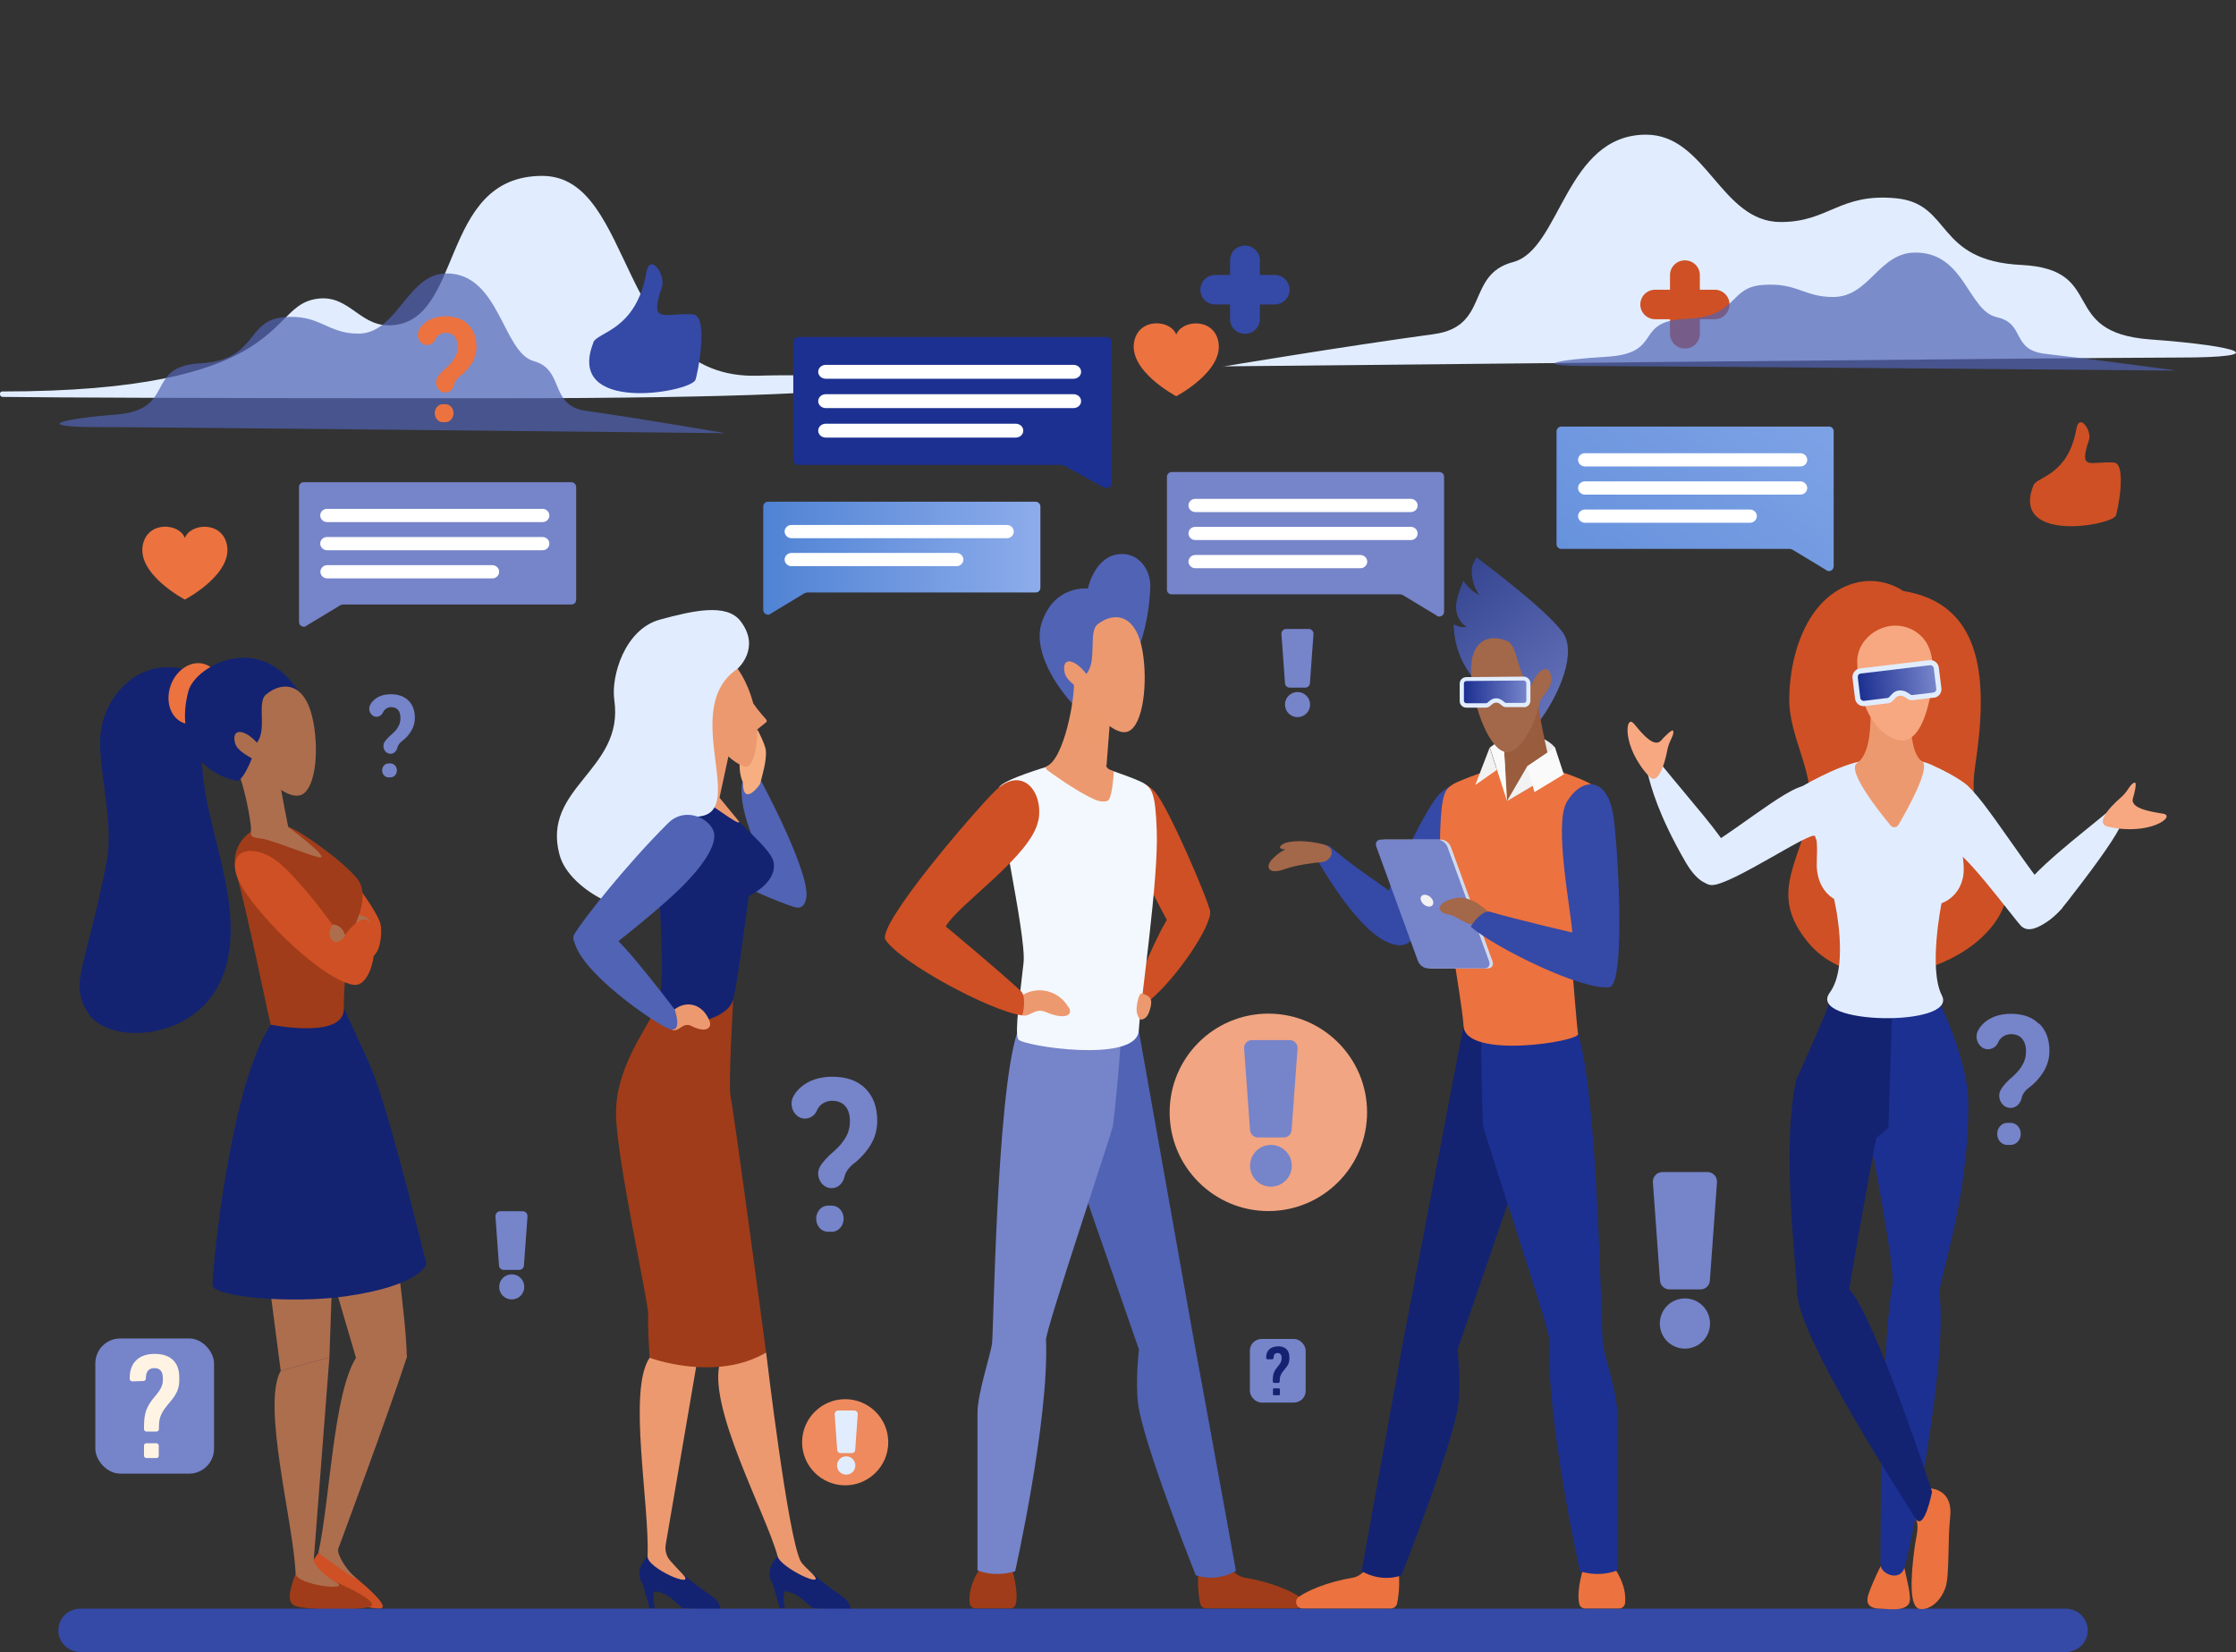 <?xml version="1.0" encoding="UTF-8"?>
<svg xmlns="http://www.w3.org/2000/svg" xmlns:xlink="http://www.w3.org/1999/xlink" viewBox="0 0 131.83 97.4">
  <rect x="0" y="0" width="131.83" height="97.4" fill="#333333" stroke="none"/>
  <defs>
    <filter id="d" data-name="c" x="4.32" width="118.31" height="94.92" color-interpolation-filters="sRGB" filterUnits="userSpaceOnUse">
      <feFlood flood-color="#fff" result="bg"/>
      <feBlend in="SourceGraphic" in2="bg"/>
    </filter>
    <filter id="g" data-name="f" x="8256.05" y="-8240.45" width="-32766" height="32766" color-interpolation-filters="sRGB" filterUnits="userSpaceOnUse">
      <feFlood flood-color="#fff" result="bg"/>
      <feBlend in="SourceGraphic" in2="bg"/>
    </filter>
    <mask id="e" data-name="mask-1" x="8256.05" y="-8240.45" width="-32766" height="32766" maskUnits="userSpaceOnUse"/>
    <linearGradient id="h" x1="63.47" y1="94.92" x2="63.47" y2="0" gradientUnits="userSpaceOnUse">
      <stop offset="0" stop-color="#000"/>
      <stop offset=".05" stop-color="#2e2e2e"/>
      <stop offset=".1" stop-color="#595959"/>
      <stop offset=".15" stop-color="#818181"/>
      <stop offset=".22" stop-color="#a3a3a3"/>
      <stop offset=".28" stop-color="silver"/>
      <stop offset=".36" stop-color="#d7d7d7"/>
      <stop offset=".44" stop-color="#e9e9e9"/>
      <stop offset=".54" stop-color="#f5f5f5"/>
      <stop offset=".68" stop-color="#fcfcfc"/>
      <stop offset=".99" stop-color="#fff"/>
    </linearGradient>
    <mask id="b" data-name="mask" x="4.32" width="118.31" height="94.92" maskUnits="userSpaceOnUse">
      <g style="filter: url(#d);">
        <g style="mask: url(#e);">
          <polygon points="115.06 22.63 115.06 37.21 106.56 37.21 106.56 52.95 105.57 52.95 105.57 29.61 98.86 29.61 98.86 62.76 95.09 62.76 95.09 26.38 86.74 26.38 86.74 21.51 84.41 21.51 84.41 18.18 82.24 18.18 82.24 14.22 81.32 14.22 78.85 0 76.37 14.22 75.45 14.22 75.45 18.18 73.28 18.18 73.28 21.51 70.95 21.51 70.95 45.22 60.38 45.22 60.38 28.92 56.51 25.33 56.51 19.02 46.83 11.59 46.83 55.99 40.54 55.99 40.54 41.74 31.51 37.22 31.51 59.65 29.04 59.65 29.04 33.98 22.02 25.61 15.38 33.98 15.38 55.07 10.42 55.07 10.42 62.07 9 62.07 9 48.01 4.32 48.01 4.32 94.92 122.63 94.92 122.63 28.79 115.06 22.63" style="fill: url(#h); mix-blend-mode: multiply;"/>
        </g>
      </g>
    </mask>
    <linearGradient id="i" x1="86.21" y1="47.21" x2="111.27" y2="14.73" gradientUnits="userSpaceOnUse">
      <stop offset="0" stop-color="#5083d4"/>
      <stop offset="1" stop-color="#8daceb"/>
    </linearGradient>
    <linearGradient id="j" x1="45" y1="32.9" x2="61.34" y2="32.9" xlink:href="#i"/>
    <linearGradient id="k" data-name="Dégradé sans nom 60" x1="94.59" y1="45.08" x2="80.93" y2="27.73" gradientUnits="userSpaceOnUse">
      <stop offset="0" stop-color="#7684ca"/>
      <stop offset="1" stop-color="#132372"/>
    </linearGradient>
    <linearGradient id="l" data-name="Dégradé sans nom 70" x1="72.95" y1="-10.93" x2="76.64" y2="-10.93" gradientTransform="translate(13.46 52.44) rotate(-.55)" gradientUnits="userSpaceOnUse">
      <stop offset="0" stop-color="#1c3091"/>
      <stop offset="1" stop-color="#7684ca"/>
    </linearGradient>
    <linearGradient id="m" data-name="Dégradé sans nom 70" x1="406.82" y1="54.74" x2="411.33" y2="54.74" gradientTransform="translate(-300.84 34.95) rotate(-6.88)" xlink:href="#l"/>
  </defs>
  <g style="isolation: isolate;">
    <g id="a">
      <path d="M72.1,21.61s7.14-1.19,12.43-1.91c3.33-.45,1.87-3.51,4.68-4.25s3.07-7.51,7.84-7.51c3.56,0,4.4,5.15,7.94,5.15,2.84,0,3.47-1.72,6.8-1.4,3.32,.32,2.26,3.68,7.38,3.93,5.11,.25,2.11,3.98,7.58,4.39,5.47,.4,7.24,1.07,1.69,1.07s-56.34,.52-56.34,.52Z" style="fill: #e1edff;"/>
      <path d="M101.09,17.08h-.87v-.86c0-.48-.39-.87-.88-.87s-.88,.39-.88,.87v.86h-.87c-.49,0-.88,.39-.88,.87s.39,.87,.88,.87h.87v.86c0,.48,.39,.87,.88,.87s.88-.39,.88-.87v-.86h.87c.49,0,.88-.39,.88-.87s-.39-.87-.88-.87Z" style="fill: #cf5024;"/>
      <path d="M128.2,21.83s-4.37-.6-7.61-.97c-2.04-.23-1.15-1.78-2.86-2.16s-1.88-3.81-4.8-3.81c-2.18,0-2.69,2.62-4.86,2.62-1.74,0-2.12-.87-4.16-.71-2.03,.16-1.39,1.87-4.51,2-3.13,.13-1.29,2.02-4.64,2.23-3.34,.2-4.43,.55-1.04,.55s34.47,.27,34.47,.27Z" style="fill: #5163b4; opacity: .7;"/>
      <path d="M.15,23.4c-.19,0-.21-.32-.02-.32,16.54,0,15.64-4.72,18.24-5.4,2.11-.54,2.7,1.5,4.54,1.5,4.48,0,2.89-8.81,9.06-8.81,5.53,0,4.38,12.02,12.7,11.78s14.83,1.33-15.43,1.33c-17.8,0-25.65-.04-29.1-.08Z" style="fill: #e1edff;"/>
      <path d="M42.7,25.53s-4.68-.82-8.16-1.31c-2.18-.31-1.23-2.42-3.07-2.93s-2.01-5.17-5.14-5.17c-2.33,0-2.88,3.55-5.21,3.55-1.86,0-2.28-1.19-4.46-.96-2.18,.22-1.48,2.53-4.84,2.71-3.35,.17-1.38,2.74-4.97,3.02-3.59,.28-4.75,.74-1.11,.74s36.95,.36,36.95,.36Z" style="fill: #5163b4; opacity: .7;"/>
      <g style="mask: url(#b);">
        <polygon points="115.06 22.63 115.06 37.21 106.56 37.21 106.56 52.95 105.57 52.95 105.57 29.61 98.86 29.61 98.86 62.76 95.09 62.76 95.09 26.38 86.74 26.38 86.74 21.51 84.41 21.51 84.41 18.18 82.24 18.18 82.24 14.22 81.32 14.22 78.85 0 76.37 14.22 75.45 14.22 75.45 18.18 73.28 18.18 73.28 21.51 70.95 21.51 70.95 45.22 60.38 45.22 60.38 28.92 56.51 25.33 56.51 19.02 46.83 11.59 46.83 55.99 40.54 55.99 40.54 41.74 31.51 37.22 31.51 59.65 29.04 59.65 29.04 33.98 22.02 25.61 15.38 33.98 15.38 55.07 10.42 55.07 10.42 62.07 9 62.07 9 48.01 4.32 48.01 4.32 94.92 122.63 94.92 122.63 28.79 115.06 22.63" style="fill: #f1a583; opacity: .75;"/>
      </g>
      <path d="M34.97,20.2c.26-.65,2.53-.7,3.14-4.14,.21-1.19,1.15,.14,.92,.84-.77,2.29,.09,1.53,1.82,1.63,.98,.06,.26,3.68,.14,3.89-.44,.74-7.65,1.97-6.01-2.21Z" style="fill: #3549a6;"/>
      <path d="M119.88,28.62c.21-.53,2.05-.56,2.54-3.34,.17-.96,.93,.11,.74,.67-.62,1.85,.07,1.23,1.47,1.32,.79,.05,.21,2.97,.11,3.14-.35,.6-6.18,1.59-4.86-1.78Z" style="fill: #cf5024;"/>
      <g>
        <path d="M26.1,24.89h.17c.26,0,.47-.24,.47-.53h0c0-.29-.21-.53-.47-.53h-.17c-.26,0-.47,.24-.47,.53h0c0,.29,.21,.53,.47,.53Z" style="fill: #ec723f;"/>
        <path d="M27.61,19.13c-.32-.32-.77-.48-1.33-.48-.53,0-.95,.14-1.28,.43-.12,.1-.21,.22-.29,.36-.21,.39,.05,.89,.46,.9h0c.21,0,.41-.12,.49-.33,.03-.08,.08-.14,.14-.2,.13-.12,.29-.19,.48-.19,.23,0,.4,.07,.52,.22,.12,.15,.18,.35,.18,.61,0,.23-.05,.44-.16,.63-.11,.19-.25,.36-.43,.53-.31,.26-.51,.48-.61,.67,0,0,0,0,0,0-.21,.38,.07,.86,.46,.86h.02c.25,0,.45-.19,.51-.46,0-.03,.02-.06,.03-.09,.05-.13,.15-.27,.3-.4,.28-.21,.52-.46,.71-.76,.19-.3,.28-.63,.28-.99,0-.55-.16-.98-.48-1.3Z" style="fill: #ec723f;"/>
      </g>
      <g>
        <path d="M48.81,72.62h.24c.38,0,.69-.35,.69-.77h0c0-.43-.31-.77-.69-.77h-.24c-.38,0-.69,.35-.69,.77h0c0,.43,.31,.77,.69,.77Z" style="fill: #7684ca;"/>
        <path d="M51.03,64.18c-.47-.47-1.12-.7-1.95-.7-.77,0-1.4,.21-1.88,.63-.17,.15-.31,.32-.42,.52-.31,.57,.07,1.31,.67,1.32h0c.31,0,.59-.18,.72-.49,.05-.11,.11-.21,.2-.29,.19-.18,.42-.27,.7-.27,.33,0,.59,.11,.77,.32,.18,.21,.27,.51,.27,.89,0,.34-.08,.65-.24,.93-.16,.28-.37,.53-.63,.77-.45,.38-.75,.71-.9,.98,0,0,0,0,0,0-.3,.55,.1,1.26,.68,1.26h.02c.36,0,.66-.28,.75-.67,.01-.05,.03-.1,.04-.14,.07-.2,.22-.39,.44-.59,.41-.3,.76-.68,1.04-1.12,.28-.45,.41-.93,.41-1.46,0-.81-.24-1.44-.71-1.91Z" style="fill: #7684ca;"/>
      </g>
      <g>
        <path d="M22.9,45.83h.13c.21,0,.37-.19,.37-.41h0c0-.23-.17-.41-.37-.41h-.13c-.21,0-.37,.19-.37,.41h0c0,.23,.17,.41,.37,.41Z" style="fill: #7684ca;"/>
        <path d="M24.09,41.31c-.25-.25-.6-.38-1.04-.38-.41,0-.75,.11-1,.34-.09,.08-.17,.17-.22,.28-.17,.31,.04,.7,.36,.71h0c.16,0,.32-.1,.39-.26,.03-.06,.06-.11,.11-.16,.1-.1,.23-.15,.37-.15,.18,0,.32,.06,.41,.17,.1,.11,.14,.27,.14,.48,0,.18-.04,.35-.13,.5-.08,.15-.2,.29-.34,.41-.24,.21-.4,.38-.48,.52,0,0,0,0,0,0-.16,.3,.05,.67,.36,.67h.01c.19,0,.35-.15,.4-.36,0-.03,.01-.05,.02-.07,.04-.1,.12-.21,.24-.31,.22-.16,.41-.36,.55-.6,.15-.24,.22-.5,.22-.78,0-.43-.13-.77-.38-1.02Z" style="fill: #7684ca;"/>
      </g>
      <g>
        <path d="M118.34,67.5h.21c.32,0,.59-.29,.59-.65h0c0-.36-.26-.65-.59-.65h-.21c-.32,0-.59,.29-.59,.65h0c0,.36,.26,.65,.59,.65Z" style="fill: #7684ca;"/>
        <path d="M120.21,60.36c-.4-.4-.95-.59-1.65-.59-.65,0-1.18,.18-1.58,.53-.14,.13-.26,.27-.35,.44-.27,.48,.06,1.11,.57,1.12h0c.26,0,.5-.15,.61-.41,.04-.1,.1-.18,.17-.25,.16-.15,.36-.23,.59-.23,.28,0,.5,.09,.65,.27,.15,.18,.23,.43,.23,.75,0,.29-.07,.55-.2,.78-.13,.23-.31,.45-.53,.65-.38,.32-.63,.6-.76,.83,0,0,0,0,0,0-.26,.47,.08,1.07,.57,1.07h.02c.3,0,.56-.24,.64-.57,.01-.04,.02-.08,.03-.12,.06-.17,.18-.33,.38-.49,.35-.25,.64-.57,.88-.95,.23-.38,.35-.79,.35-1.23,0-.68-.2-1.22-.6-1.61Z" style="fill: #7684ca;"/>
      </g>
      <g>
        <path d="M65.06,28.73l-2.32-1.28c-.05-.03-.11-.04-.17-.04h-15.48c-.18,0-.32-.13-.32-.29v-6.96c0-.16,.14-.29,.32-.29h18.14c.18,0,.32,.13,.32,.29v8.32c0,.23-.28,.37-.49,.25Z" style="fill: #1c3091;"/>
        <path d="M63.29,24.06h-14.6c-.25,0-.45-.18-.45-.41h0c0-.23,.2-.41,.45-.41h14.6c.25,0,.45,.18,.45,.41h0c0,.23-.2,.41-.45,.41Z" style="fill: #fff;"/>
        <path d="M59.88,24.98h-11.19c-.25,0-.45,.18-.45,.41s.2,.41,.45,.41h11.19c.25,0,.45-.18,.45-.41s-.2-.41-.45-.41Z" style="fill: #fff;"/>
        <path d="M63.29,22.33h-14.6c-.25,0-.45-.18-.45-.41h0c0-.23,.2-.41,.45-.41h14.6c.25,0,.45,.18,.45,.41h0c0,.23-.2,.41-.45,.41Z" style="fill: #fff;"/>
      </g>
      <g>
        <path d="M84.72,36.3l-2.02-1.22s-.1-.04-.15-.04h-13.47c-.16,0-.28-.12-.28-.28v-6.65c0-.15,.13-.28,.28-.28h15.78c.16,0,.28,.12,.28,.28v7.96c0,.22-.24,.35-.43,.24Z" style="fill: #7684ca;"/>
        <path d="M83.18,31.84h-12.71c-.22,0-.4-.18-.4-.39h0c0-.22,.18-.39,.4-.39h12.71c.22,0,.4,.18,.4,.39h0c0,.22-.18,.39-.4,.39Z" style="fill: #fff;"/>
        <path d="M80.21,32.72h-9.74c-.22,0-.4,.18-.4,.39s.18,.39,.4,.39h9.74c.22,0,.4-.18,.4-.39s-.18-.39-.4-.39Z" style="fill: #fff;"/>
        <path d="M83.18,30.19h-12.71c-.22,0-.4-.18-.4-.39h0c0-.22,.18-.39,.4-.39h12.71c.22,0,.4,.18,.4,.39h0c0,.22-.18,.39-.4,.39Z" style="fill: #fff;"/>
      </g>
      <g>
        <path d="M107.69,33.62l-2.02-1.22s-.1-.04-.15-.04h-13.47c-.16,0-.28-.12-.28-.28v-6.65c0-.15,.13-.28,.28-.28h15.78c.16,0,.28,.12,.28,.28v7.96c0,.22-.24,.35-.43,.24Z" style="fill: url(#i);"/>
        <path d="M106.15,29.16h-12.71c-.22,0-.4-.18-.4-.39h0c0-.22,.18-.39,.4-.39h12.71c.22,0,.4,.18,.4,.39h0c0,.22-.18,.39-.4,.39Z" style="fill: #fff;"/>
        <path d="M103.18,30.04h-9.74c-.22,0-.4,.18-.4,.39s.18,.39,.4,.39h9.74c.22,0,.4-.18,.4-.39s-.18-.39-.4-.39Z" style="fill: #fff;"/>
        <path d="M106.15,27.5h-12.71c-.22,0-.4-.18-.4-.39h0c0-.22,.18-.39,.4-.39h12.71c.22,0,.4,.18,.4,.39h0c0,.22-.18,.39-.4,.39Z" style="fill: #fff;"/>
      </g>
      <g>
        <path d="M18.05,36.9l2.02-1.22s.1-.04,.15-.04h13.47c.16,0,.28-.12,.28-.28v-6.65c0-.15-.13-.28-.28-.28h-15.78c-.16,0-.28,.12-.28,.28v7.96c0,.22,.24,.35,.43,.24Z" style="fill: #7684ca;"/>
        <path d="M31.99,32.44h-12.71c-.22,0-.4-.18-.4-.39h0c0-.22,.18-.39,.4-.39h12.71c.22,0,.4,.18,.4,.39h0c0,.22-.18,.39-.4,.39Z" style="fill: #fff;"/>
        <path d="M29.03,33.32h-9.74c-.22,0-.4,.18-.4,.39s.18,.39,.4,.39h9.74c.22,0,.4-.18,.4-.39s-.18-.39-.4-.39Z" style="fill: #fff;"/>
        <path d="M31.99,30.78h-12.71c-.22,0-.4-.18-.4-.39h0c0-.22,.18-.39,.4-.39h12.71c.22,0,.4,.18,.4,.39h0c0,.22-.18,.39-.4,.39Z" style="fill: #fff;"/>
      </g>
      <g>
        <path d="M45.42,36.19l2.02-1.22s.1-.04,.15-.04h13.47c.16,0,.28-.12,.28-.28v-4.79c0-.15-.13-.28-.28-.28h-15.78c-.16,0-.28,.12-.28,.28v6.1c0,.22,.24,.35,.43,.24Z" style="fill: url(#j);"/>
        <path d="M59.37,31.73h-12.71c-.22,0-.4-.18-.4-.39h0c0-.22,.18-.39,.4-.39h12.71c.22,0,.4,.18,.4,.39h0c0,.22-.18,.39-.4,.39Z" style="fill: #fff;"/>
        <path d="M56.4,32.6h-9.74c-.22,0-.4,.18-.4,.39s.18,.39,.4,.39h9.74c.22,0,.4-.18,.4-.39s-.18-.39-.4-.39Z" style="fill: #fff;"/>
      </g>
      <g>
        <path d="M72.12,92.19c.14-.01,.27,.05,.34,.16,.22,.32,.59,.61,.91,.66,1.63,.27,2.76,.8,3.24,1.13,.31,.21,.16,.69-.21,.69h-5.27c-.18,0-.34-.12-.37-.29-.16-.79-.14-1.51-.1-1.91,.02-.18,.16-.32,.34-.34l1.11-.1Z" style="fill: #a03c19;"/>
        <path d="M66.8,58.56c.22-.5,1.51-3.78,2.24-4.67,0,0,2.18-1.14,2.3-.15,.11,.82-1.94,3.92-3.63,5.3,0,0-1.19,.14-.92-.47Z" style="fill: #cf5024;"/>
        <path d="M59.64,92.43c.16,.5,.41,1.57,.24,2.16-.04,.14-.18,.24-.33,.24h-2.03c-.18,0-.33-.14-.35-.31-.1-.92,.41-1.75,.63-2.06,.06-.08,.15-.14,.25-.15l1.23-.11c.16-.01,.31,.08,.36,.23Z" style="fill: #a03c19;"/>
        <path d="M68.11,46.71c.74,.8,3.19,6.48,3.23,7.03,.06,.79-1.75,2.12-2.35,.86-.21-.43-2.77-4.91-2.82-6.8-.06-2.11,1.09-2.01,1.95-1.09Z" style="fill: #cf5024;"/>
        <path d="M63.53,69.14l3.62,10.42s-.22,1.85-.05,3.2c.3,2.36,3.4,10.11,3.4,10.11,0,0,1.11,.46,2.37-.25,0,0-2.38-13.11-2.46-13.48-.07-.37-3.27-18.38-3.27-18.38l-2.18-.89-1.42,9.28Z" style="fill: #5163b4;"/>
        <path d="M59.96,60.92c-1.2,3.73-1.38,17.51-1.47,18.27-.1,.75-.86,2.94-.86,4.13,0,1.98,0,9.26,0,9.26,0,0,.93,.44,2.22,.06,0,0,2.01-8.93,1.82-13.65-.02-.62,3.88-12.18,3.95-12.63,.07-.46,.53-4.95,.46-5.64-.07-.69-6.11,.2-6.11,.2Z" style="fill: #7684ca;"/>
        <path d="M61.77,45.19s-2.52,.74-2.85,1.2c-.33,.46,1.59,8.66,1.43,10.34-.17,1.67-.56,4.16-.31,4.55,.25,.39,6.97,1.44,7.1-.52,.13-1.97,1.17-8.85,1.06-11.8-.08-2.25-.3-2.46-.73-2.76-.43-.29-2.62-1-2.62-1l-3.07-.02Z" style="fill: #f3f8ff;"/>
        <path d="M66.16,32.66c-1.61,0-2.02,2.04-2.02,2.04,0,0-2.01-.25-2.74,2.07-.43,1.37,.52,3.28,1.81,4.7,1.88,.95,4.42-2.24,4.61-6.82,.04-1.07-.67-1.99-1.66-1.99Z" style="fill: #5163b4;"/>
        <path d="M65.24,45.12c.03-.51,.32-4.11,.32-4.11l-2.25-.97c.12,.94-.56,4.76-1.63,5.15-.09,.03,.02,.19,.1,.24,0,0,1.76,1.3,2.84,1.74,.23,.09,.67,.16,.78-.06,.15-.29,.24-1.06,.27-1.64,0,0-.46-.1-.45-.37Z" style="fill: #ed996f;"/>
        <path d="M63,42.57c.38,.6,1.5,1.58,2.28,1.95,.1-1.23,.28-3.51,.28-3.51l-2.25-.97c.05,.44-.06,1.48-.31,2.52Z" style="fill: #ed996f; mix-blend-mode: multiply; opacity: .15;"/>
        <path d="M64.05,39.73c.66-.76,.09-2.48,.67-2.93,1.01-.78,2.27-.56,2.64,1.58,.32,1.84,.05,4.37-.84,4.74-.77,.32-2.14-1.1-2.78-2.43-.26-.2-.87-.57-.97-1.03-.2-.95,.58-.85,1.28,.08Z" style="fill: #ed996f;"/>
        <path d="M63,59.39c-.58-1-1.79-1.27-2.69-.74-1.8-.03-.12,1.23-.08,1.21,.52,.13,.77-.48,1.44-.19,1.04,.45,1.64,.23,1.34-.29Z" style="fill: #ed996f;"/>
        <path d="M61.21,48.39c-.4,2.06-4.69,4.9-5.45,6.23,0,0,3.12,2.59,4.44,3.82,.32,.3,.13,1.44,.04,1.42-1.89-.27-7.15-3.11-8.03-4.45-.54-.83,5.02-7.34,6.44-8.76,1.58-1.58,2.9,0,2.57,1.74Z" style="fill: #cf5024;"/>
        <path d="M67.35,58.57c.38,.15,.62,.25,.49,.79-.13,.53-.27,.66-.48,.74-.2,.08-.36-.31-.35-.61,.01-.3,.13-1,.34-.92Z" style="fill: #ed996f;"/>
      </g>
      <path d="M18.77,91.55c-.74,1.05-.94,1.59-.52,1.9,.42,.31,3.23,1.44,4.15,1.38,.93-.06-2.35-2.57-2.42-2.59-.07-.02-1.21-.69-1.21-.69Z" style="fill: #cf5024;"/>
      <path d="M17.43,92.76c-.44,1.2-.49,1.74,0,1.93s3.49,.33,4.37,.03c.88-.3-2.95-1.88-3.02-1.88s-1.35-.09-1.35-.09Z" style="fill: #a03c19;"/>
      <path d="M20.99,80.05c-1.34,2.12-1.54,8.44-2.22,11.5,0,0,2.99,2.2,2.05,1.33-.37-.34-1-1.26-.87-1.59,0,0,2.97-7.98,4.03-11.26,.23-.7-2.98,.02-2.98,.02Z" style="fill: #ad6e4e;"/>
      <polygon points="16.55 80.82 15.46 72.44 19.74 70.96 19.42 80.03 16.55 80.82" style="fill: #ad6e4e;"/>
      <path d="M16.55,80.82c-1.13,2.01,.73,8.81,.88,11.94,.03,.71,3.47,1.09,2.33,.49-.44-.23-1.3-.96-1.26-1.31l.92-11.91-2.87,.79Z" style="fill: #ad6e4e;"/>
      <path d="M21.15,80.6l-2.31-7.86,4.14-1.82s1.01,7.09,1,9.05c0,.71-2.83,.64-2.83,.64Z" style="fill: #ad6e4e;"/>
      <path d="M15.97,60.41c-2.37,3.51-3.43,14.12-3.44,15.34,0,.73,4.69,1.12,7.82,.68,4.48-.63,4.79-1.91,4.79-1.91,0,0-2.21-9.14-3.29-11.63-.45-1.03-1.57-3.43-1.57-3.43l-4.31,.94Z" style="fill: #132372;"/>
      <path d="M6.28,50.86c-1.29,6.47-2.17,7.01-1.13,8.8,1.11,1.91,5.9,1.76,7.67-1.45,1.81-3.29-.02-7.82-.61-10.9-1.27-6.66,1.62-7.06-1.25-7.83-2.82-.76-4.87,1.62-5.04,3.88-.15,2.05,.83,5.13,.36,7.5Z" style="fill: #132372;"/>
      <path d="M22.44,54.48c-.25-.93-2.69-4.21-3.65-4.54-1.6-.55-2.91,.92-.85,2.41,.81,.58,2.85,3.68,3.46,4.01,1.01,.55,1.17-1.37,1.03-1.88Z" style="fill: #cf5024;"/>
      <path d="M16.99,48.75c.68,.17,3.83,2.44,4.24,3.32,.58,1.26-.72,3.25-.72,3.25,0,0-.25,2.95-.24,4.15,.03,1.82-4.31,.94-4.31,.94-.37-1.56-1.3-6.25-2.04-8.99-.46-1.7,1.06-3.19,3.05-2.68Z" style="fill: #a03c19;"/>
      <path d="M12.11,39.17c.78,.28,1.12,1.28,.77,2.24-.35,.96-1.27,1.5-2.04,1.22-.78-.28-1.12-1.28-.77-2.24,.35-.96,1.27-1.5,2.04-1.22Z" style="fill: #ec723f;"/>
      <g>
        <path d="M14.78,48.63c-.09-.82-.47-2.58-.74-3.08-.41-.77,.5-1.92,.5-1.92l1.73,1.1c.23,1.63,.72,4.02,.72,4.02,0,0,2.41,1.8,1.9,1.8-.35,0-2.27-.81-3.27-1.07-.38-.1-.86-.03-.83-.38,.01-.15,.01-.31,0-.46Z" style="fill: #ad6e4e;"/>
        <path d="M16.99,48.75s-.48-2.4-.72-4.02l-1.73-1.1s-.91,1.15-.5,1.92c.12,.23,.27,.72,.4,1.26,.76,.97,2.55,1.94,2.55,1.94Z" style="fill: #ad6e4e; mix-blend-mode: multiply; opacity: .3;"/>
      </g>
      <path d="M17.85,41.23l-2.74,2.81s-.71,2.1-1.18,1.99c-2.5-.56-3.49-2.82-2.82-5.29,.41-1.53,4.5-3.74,6.75,.48Z" style="fill: #132372;"/>
      <path d="M15.14,43.79c.63-.77-.02-2.37,.54-2.84,.98-.82,2.26-.69,2.73,1.32,.41,1.74,.25,4.16-.62,4.58-.76,.36-2.2-.89-2.91-2.12-.27-.17-.91-.48-1.02-.92-.24-.89,.55-.85,1.29-.02Z" style="fill: #ad6e4e;"/>
      <path d="M21.17,53.95c.61,.1,.61,.37,.67,.5,.06,.13-.86,.32-.86,.32v-.32s.18-.5,.18-.5Z" style="fill: #ad6e4e;"/>
      <path d="M13.98,50.54c.3-.54,1.48-.59,2.65,.48,1.68,1.54,3.55,4.32,3.55,4.32,.68-.98,1.49-1.64,1.76-.63,.41,1.59-.19,3.25-.9,3.35-.94,.13-3.69-1.85-5.92-4.58-.94-1.15-1.55-2.21-1.14-2.94Z" style="fill: #cf5024;"/>
      <path d="M19.61,54.49c.61,.1,.67,.5,.73,.63,.06,.13-.35,.45-.57,.42-.18-.03-.35-.28-.35-.55,0-.13,.2-.5,.2-.5Z" style="fill: #ad6e4e;"/>
      <path d="M13.37,32.08c-.32-1.39-2.16-1.22-2.47-.36-.31-.87-2.15-1.03-2.47,.36-.41,1.76,2.47,3.27,2.47,3.27,0,0,2.88-1.51,2.47-3.27Z" style="fill: #ec723f;"/>
      <path d="M75.15,16.21h-.87v-.86c0-.48-.39-.87-.88-.87s-.88,.39-.88,.87v.86h-.87c-.49,0-.88,.39-.88,.87s.39,.87,.88,.87h.87v.86c0,.48,.39,.87,.88,.87s.88-.39,.88-.87v-.86h.87c.49,0,.88-.39,.88-.87s-.39-.87-.88-.87Z" style="fill: #3549a6;"/>
      <path d="M71.82,20.09c-.32-1.39-2.16-1.22-2.47-.36-.31-.87-2.15-1.03-2.47,.36-.41,1.76,2.47,3.27,2.47,3.27,0,0,2.88-1.51,2.47-3.27Z" style="fill: #ec723f;"/>
      <g>
        <path d="M40.65,48c.52-.23,.97,.17,2.28,.8,1.78,.86,4.34,2.81,4.34,2.81,.5,1.24,.25,2.08-.43,1.87-.74-.23-3.48-1.28-6.18-2.97-1.15-.72-.71-2.2,0-2.5Z" style="fill: #5163b4;"/>
        <path d="M44.83,45.96s-.84-.77-1.03-.01c-.49,1.97,1.46,5.12,1.68,6.13,0,0,1.74,1.57,2,1.02,.57-1.18-2.65-7.14-2.65-7.14Z" style="fill: #5163b4;"/>
        <path d="M38.18,91.76c-.32,.3-.73,.99-.29,1.62l.42,1.45h.29s-.19-1.04,.05-1.01c.97,.14,1.38,1.01,1.72,1.01s2.11,.09,2.11,.09c0,0,.07-.4-.51-.81-1.65-1.15-2.82-2.26-2.82-2.26l-.98-.09Z" style="fill: #132372;"/>
        <path d="M38.3,80.05c-1.3,1.9,0,8.57-.12,11.71-.03,.71,2.95,1.98,2.07,1.05-.31-.32-.54-.58-.72-.78-.24-.26-.34-.62-.28-.97l1.98-11.56-2.93,.55Z" style="fill: #ed996f;"/>
        <path d="M45.85,91.76c-.32,.3-.73,.99-.29,1.62l.42,1.45h.29s-.19-1.04,.05-1.01c.97,.14,1.38,1.01,1.72,1.01s2.11,.09,2.11,.09c0,0,.07-.4-.51-.81-1.65-1.15-2.82-2.26-2.82-2.26l-.98-.09Z" style="fill: #132372;"/>
        <path d="M42.48,80.24c-.87,2.53,2.69,9,3.37,11.52,.18,.68,2.95,1.98,2.07,1.05-.31-.32-.6-.55-.72-.78-.75-1.43-2.03-12.29-2.03-12.29l-2.69,.5Z" style="fill: #ed996f;"/>
        <path d="M38.98,58.93c-1.14,2.12-2.69,4.16-2.66,6.78,.03,2.62,1.95,11.25,1.9,11.8-.05,.56,.08,2.54,.08,2.54,0,0,3.89,1.45,6.87-.31,0,0-1.93-14.46-2.09-15.04-.16-.58,.15-5.77,.15-5.77h-4.25Z" style="fill: #a03c19;"/>
        <path d="M43.8,46.12c-.39-.87-.1-1.95,.06-2.28,.17-.36,.41,.58,.41,.58,0,0,.29-.79,.38-1.43,0,0,.46,.89,.5,1.23,.07,.61-.22,1.53-.33,1.98,.02,.03-1.02,1.45-1.02-.09Z" style="fill: #f7af81;"/>
        <path d="M42.21,46.86c1.06,1.56,3.24,3.1,3.4,3.97,.22,1.24-1.47,2-1.47,2,0,0-.64,5.03-.91,6.09-.4,1.6-5,2.08-4.36,.05,.36-1.14-.06-7.14-.17-9.76-.11-2.52,2.76-3.45,3.51-2.35Z" style="fill: #132372;"/>
        <g>
          <path d="M41.76,42.36c-.64,1.63-1.98,4.57-1.98,4.57,0,0,.7-.13,1.31,.04,.47,.14,2.62,1.86,2.48,1.46l-1.15-1.4,.86-3.99-1.51-.68Z" style="fill: #ed996f;"/>
          <path d="M41.01,44.15s.05,.05,.08,.07c.46,.81,1.12,1.37,1.58,1.62l.6-2.8-1.51-.68c-.2,.51-.47,1.15-.75,1.79Z" style="fill: #ed996f; mix-blend-mode: multiply; opacity: .15;"/>
          <path d="M43.1,38.97c.32,.3,.93,1.09,1.31,2.5h0c.25,.37,.61,.78,.77,.96,.04,.05,.04,.12-.02,.16l-.52,.42c.03,1.26-.32,2.23-.66,2.2-.36-.03-1.34-.67-1.96-1.76-.96-.55,.97-4.56,1.07-4.47Z" style="fill: #ed996f;"/>
        </g>
        <path d="M43.48,39.43c-3.43,2.31,.59,8.35-2.22,8.7-2.85,.36-1,4.23-2.33,5.24-1.37,1.04-5.35-.77-5.94-2.97-1.08-3.99,3.82-4.98,3.23-9.11-.21-1.43,.62-4.2,2.69-4.76,1.92-.52,3.92-.99,4.75,.09,1.22,1.59-.17,2.8-.17,2.8Z" style="fill: #e1edff;"/>
        <path d="M42.1,49.11c.12,.61-.42,1.64-1.65,2.92-1.5,1.56-4.61,3.94-4.61,3.94-1.46,.23-2.32-.29-1.94-.95,.42-.73,3.02-4.04,5.49-6.49,1.05-1.04,2.54-.23,2.71,.58Z" style="fill: #5163b4;"/>
        <path d="M41.82,60.16c-.41-.98-1.34-1.2-2.06-.64-1.4,.03-.14,1.23-.11,1.21,.4,.11,.62-.5,1.12-.24,.79,.41,1.26,.17,1.05-.33Z" style="fill: #ed996f;"/>
        <path d="M35.95,55.04c.82,.49,3.83,4.48,3.83,4.48,0,0,.5,1.4-.31,1.15-.66-.2-5.61-3.52-5.65-5.44-.01-.65,2.13-.19,2.13-.19Z" style="fill: #5163b4;"/>
      </g>
      <path d="M121.79,97.4H4.74c-.72,0-1.3-.58-1.3-1.28h0c0-.71,.58-1.28,1.3-1.28H121.79c.72,0,1.3,.58,1.3,1.28h0c0,.71-.58,1.28-1.3,1.28Z" style="fill: #3549a6;"/>
      <g>
        <g>
          <path d="M84.8,46.89c-.74,.79-2.93,5.29-3.3,6.68,0,0-.11,2.46,1.25,2.12,.81-.2,3.92-5.86,3.97-7.73,.06-2.09-1.07-1.98-1.92-1.07Z" style="fill: #3549a6;"/>
          <path d="M82.71,53.38c-.79-1.13-1.82-1.37-4.28-3.46-.45-.39-.68,.93-.68,.93,.98,1.64,3.24,5.17,5,4.85,1.06-.19,.29-1.84-.04-2.32Z" style="fill: #3549a6;"/>
          <path d="M78.07,49.79c-1.06-.28-2.11-.25-2.47,0-.4,.28,.2,.29,.2,.29,0,0-.33,.1-.78,.56-.45,.46-.25,.95,.7,.61,.72-.26,1.72-.38,2.27-.43,.41-.04,.91-.75,.08-1.03Z" style="fill: #a36749;"/>
        </g>
        <path d="M81.02,92.19c-.13-.01-.26,.05-.34,.16-.22,.31-.58,.61-.9,.66-1.61,.27-2.73,.8-3.2,1.13-.3,.21-.16,.69,.21,.69h5.21c.17,0,.33-.12,.37-.29,.16-.79,.13-1.51,.1-1.9-.02-.18-.16-.32-.34-.34l-1.1-.1Z" style="fill: #ec723f;"/>
        <path d="M93.36,92.43c-.16,.5-.41,1.56-.24,2.16,.04,.14,.18,.24,.33,.24h2.01c.18,0,.33-.14,.35-.31,.1-.92-.4-1.75-.62-2.06-.06-.08-.15-.14-.25-.15l-1.22-.11c-.16-.01-.31,.08-.36,.23Z" style="fill: #ec723f;"/>
        <path d="M91.68,44.07s-.49-.64-1.49-.74-1.58,.17-1.58,.17l-.27,1.75,3.08,.14,.26-1.32Z" style="fill: #eaeaea;"/>
        <path d="M89.51,69.17l-3.58,10.41s.22,1.85,.05,3.2c-.29,2.36-3.36,10.1-3.36,10.1,0,0-1.1,.46-2.34-.25,0,0,2.36-13.1,2.43-13.46,.07-.37,3.57-18.66,3.57-18.66l1.82-.6,1.41,9.26Z" style="fill: #132372;"/>
        <path d="M93.04,60.96c1.19,3.73,1.36,17.49,1.46,18.25,.1,.75,.85,2.94,.85,4.12,0,1.98,0,9.25,0,9.25,0,0-.92,.44-2.2,.06,0,0-1.99-8.92-1.8-13.63,.02-.62-3.84-12.16-3.9-12.62-.07-.46-.15-4.97-.09-5.65,.07-.69,5.67,.22,5.67,.22Z" style="fill: #1c3091;"/>
        <path d="M91.25,45.25s2.49,.74,2.82,1.2c.33,.46-1.58,8.65-1.41,10.32,.16,1.67,.28,3.48,.38,4.19,.06,.46-6.62,1.5-6.75-.46-.13-1.96-1.49-8.54-1.38-11.49,.08-2.25,.29-2.46,.72-2.75,.43-.29,2.59-1,2.59-1l3.04-.02Z" style="fill: #ec723f;"/>
        <path d="M86.45,36.95s0,0,0,0c-.51-.35-.7-.97-.56-1.56,.1-.42,.24-.81,.39-1.15,.23,.35,.55,.65,.93,.84-.29-.42-.44-.91-.44-1.41,0-.28,.11-.56,.28-.8,0,0,0-.01,0-.01,0,0,4.02,2.97,5.07,4.4,.86,1.17-.15,3.58-1.26,5.12,0,0-.64,1.13-3.76-2.14-1.03-1.08-1.38-2.37-1.39-3.43,.22,.12,.48,.19,.74,.15Z" style="fill: url(#k);"/>
        <g>
          <path d="M90.64,41.26c.23,1.7,.89,4.39,.89,4.39l-2.68,1.58s-.17-3.27-.23-3.73c-.06-.46-.27-2.43-.27-2.43,0,0,2.23-.31,2.3,.18Z" style="fill: #995c3d;"/>
          <path d="M90.6,40.98c.06,.47,.15,1.05,.26,1.64-.09,1.05-1.51,2.72-2.13,2.63-.03-.4-.11-1.63-.12-1.75-.06-.46-.27-2.43-.27-2.43,0,0,2.22-.46,2.26-.09Z" style="fill: #995c3d; mix-blend-mode: multiply; opacity: .3;"/>
        </g>
        <polygon points="91.68 44.07 90.04 45.18 88.85 47.23 91.81 45.48 91.68 44.07" style="fill: #f2f2f2;"/>
        <path d="M88.85,47.23l-1.01-3.16,.78-.57s.07,.99,.12,1.75c.03,.49,.11,1.98,.11,1.98Z" style="fill: #fafafa;"/>
        <path d="M90.26,40.44c-.83-.56-.73-2.37-1.4-2.65-1.17-.49-2.31,.05-2.11,2.2,.17,1.86,1.09,4.22,2.03,4.35,.81,.11,1.76-1.61,2.03-3.06,.19-.26,.68-.78,.66-1.25-.06-.96-.78-.67-1.2,.4Z" style="fill: #a36749;"/>
        <polygon points="90.04 45.18 90.47 46.7 92.2 45.65 91.68 44.07 90.04 45.18" style="fill: #fafafa;"/>
        <polygon points="87.83 44.07 86.98 46.28 88.25 45.39 87.83 44.07" style="fill: #f2f2f2;"/>
        <path d="M84.38,57.09h3.34c.24,0,.36-.19,.27-.43l-2.45-6.73c-.09-.24-.35-.43-.58-.43h-3.34c-.24,0-.36,.19-.27,.43l2.45,6.73c.09,.24,.35,.43,.58,.43Z" style="fill: #d3daed;"/>
        <path d="M84.18,57.09h3.34c.24,0,.36-.19,.27-.43l-2.45-6.73c-.09-.24-.35-.43-.58-.43h-3.34c-.24,0-.36,.19-.27,.43l2.45,6.73c.09,.24,.35,.43,.58,.43Z" style="fill: #7684ca;"/>
        <path d="M83.78,53.1c.07,.19,.28,.35,.48,.35s.29-.16,.22-.35c-.07-.19-.28-.35-.48-.35s-.29,.16-.22,.35Z" style="fill: #f2f2f2;"/>
        <path d="M85.4,53.07c.56-.22,1.24-.32,2.34,.68,1.59,.8-.92,.79-.94,.75-.37,.01-.91-.49-1.34-.57-.81-.14-.72-.6-.05-.87Z" style="fill: #a36749;"/>
        <path d="M92.37,47.3c-.76,1.28,.24,6.32,.33,7.68,0,0-3.35-.78-4.87-1.23-.42-.12-1.17,.84-1.1,.9,1.43,1.23,6.58,3.77,8.16,3.55,.98-.14,.5-8.57,.21-10.22-.38-2.19-1.83-2.19-2.74-.68Z" style="fill: #3549a6;"/>
        <g>
          <path d="M89.84,41.69h-1.03c-.08,.01-.15-.02-.21-.06l-.17-.13c-.12-.1-.3-.1-.43,0l-.17,.14c-.06,.05-.13,.07-.21,.08h-1.15c-.23,.01-.41-.17-.41-.39v-1c-.01-.23,.17-.41,.39-.41l3.37-.03c.23,0,.41,.18,.41,.4v1c.01,.23-.17,.41-.4,.41Z" style="fill: #e1edff;"/>
          <path d="M88.81,41.45s-.04,0-.06-.02l-.17-.13c-.1-.08-.24-.13-.37-.13s-.26,.05-.36,.13l-.17,.14s-.04,.02-.06,.02h-1.15c-.09,.01-.16-.06-.16-.15v-1c-.01-.09,.06-.16,.15-.16l3.37-.03c.09,0,.16,.07,.16,.16v1c.01,.09-.06,.16-.15,.16h-1.03Z" style="fill: url(#l);"/>
        </g>
      </g>
      <g>
        <path d="M112.28,92.45c.08,.43,.44,1.7,.29,2.05-.25,.55-1.37,.34-1.68,.34-.72,0-.88-.31-.75-.78,.14-.47,.77-1.92,.99-2.09,.22-.17,1.14,.49,1.14,.49Z" style="fill: #ec723f;"/>
        <path d="M113.74,87.75c.34,0,1.39,.2,1.24,1.66-.16,1.47-.03,3.47-.28,4.19-.29,.83-.94,1.33-1.5,1.26-.64-.08-.56-1.79-.32-3.62,.1-.73,.31-1.28,.04-1.76-.27-.48,.82-1.73,.82-1.73Z" style="fill: #ec723f;"/>
        <path d="M111.58,75.77c.19-1.18-1.84-11.3-1.84-11.3-.04-3.32,.43-7.19,.43-7.19l3.91,1.26s1.98,3.78,1.97,6.61c0,5.79-1.8,10.36-1.7,11.19,.49,4.04-1.78,15.27-2.08,16.12-.28,.8-1.4,.34-1.4-.23,0-1.25,0-12.13,.69-16.45Z" style="fill: #1c3091;"/>
        <path d="M105.93,63.6s1.82-3.98,2.22-5.24c.25-.79,2.75-1.79,3.47-.75l-.28,8.87-.72,.62c-.41,2.01-1.6,8.89-1.6,8.89,1.55,1.68,4.89,11.96,4.89,11.96,0,0-.47,2.44-1,1.54-.53-.9-6.96-10.69-6.96-13.35,0-1.19-.97-8.49-.03-12.54Z" style="fill: #132372;"/>
        <path d="M118.02,50.49c-1.15-2.41-1.96-2.73-1.56-5.39,.72-4.78,.6-9.48-4.26-10.26,0,0-1.24-.93-2.9-.45-2.58,.75-3.75,3.83-3.81,6.71-.05,2.53,1.71,4.57,1.11,7.16-.66,2.82-2.25,4.57,0,7.3,3.79,4.6,13.88,.1,11.41-5.08Z" style="fill: #cf5024;"/>
        <path d="M109.64,44.9c-1.41,.28-3.46,1.5-3.46,1.5,1.36,3.13,.81,3.97,.96,5,.18,1.21,.99,1.59,.99,1.59,0,0,.94,3.92-.25,5.53-1.41,1.91,7.59,2.05,6.61,.17-.81-1.57-.02-5.44-.02-5.44,0,0,1.06-.32,1.28-1.61,.19-1.12-.67-3.03,.34-5.24,0,0-.43-.51-2.28-1.34-1.29-.58-4.18-.16-4.18-.16Z" style="fill: #e1edff;"/>
        <path d="M110.29,41.68c0,1.08,0,2.76-.81,3.32-.61,.42,1.28,2.82,1.99,3.67,.12,.15,.36,.13,.46-.04,.54-.92,1.94-3.43,1.38-3.76-.68-.4-.71-2.48-.69-3.33,.08-4.27-2.32,.13-2.32,.13Z" style="fill: #ed996f;"/>
        <path d="M113.95,39.5c0-.61-.08-1.62-.96-2.23-1.5-1.02-3.47,.14-3.49,1.69,0,.76,.03,1.26,.32,2.23,.53,1.8,1.73,2.54,2.44,2.46,.78-.09,1.32-1.27,1.59-2.88,.08-.49,.1-.95,.1-1.27Z" style="fill: #f7a881;"/>
        <g>
          <path d="M114.02,41.13l-1.25,.15c-.09,.01-.19-.01-.27-.06l-.22-.14c-.16-.1-.38-.08-.52,.06l-.19,.2c-.07,.07-.15,.11-.25,.12l-1.39,.17c-.27,.03-.52-.16-.56-.44l-.15-1.22c-.03-.27,.16-.52,.44-.56l4.09-.49c.27-.03,.52,.16,.56,.44l.15,1.22c.03,.27-.16,.52-.44,.56Z" style="fill: #e1edff;"/>
          <path d="M112.73,40.98s-.05,0-.07-.02l-.22-.14c-.14-.09-.3-.12-.47-.11s-.31,.09-.42,.21l-.19,.2s-.04,.03-.07,.03l-1.39,.17c-.11,.01-.21-.07-.22-.17l-.15-1.22c-.01-.11,.06-.21,.17-.22l4.09-.49c.11-.01,.21,.07,.22,.17l.15,1.22c.01,.11-.07,.21-.17,.22l-1.25,.15Z" style="fill: url(#m);"/>
        </g>
        <path d="M107.52,46.58c.35,.07,.52,.37,.47,.63-.36,2.01-.81,2.82-.97,2.1-.1-.44-4.91,2.87-6.09,2.87-.92,0-.98-1.92-.98-1.92,1.58-.57,5.45-3.98,6.54-3.93,.35,.01,.79,.21,1.02,.25Z" style="fill: #e1edff;"/>
        <path d="M97.91,45.03c1.94,2.39,3.47,4.05,4.12,5.27,.51,.97-1.03,3.33-2.65,.53-1.62-2.8-2.03-4.44-2.22-5.16-.15-.58,.75-.64,.75-.64Z" style="fill: #e1edff;"/>
        <path d="M96.33,42.66c.5,.62,1.22,1.47,1.62,.98,.16-.19,.67-.7,.7-.55,.06,.29-.23,.53-.35,1.14-.19,1.01-.59,2.07-1.07,1.55-1.65-1.78-1.4-3.73-.9-3.11Z" style="fill: #f7a881; fill-rule: evenodd;"/>
        <path d="M114.84,46.01c-.34-.1-.6,.16-.64,.48-.38,2.49,.16,4.31,.71,3.59,.43-.57,3.82,4.09,4.26,4.52,.78,.76,2.44-1.09,2.44-1.09-1.58-1.33-4.76-6.77-5.76-7.27-.32-.16-.78-.16-1-.23Z" style="fill: #e1edff;"/>
        <path d="M124.19,47.93c-1.36,1.14-4.58,3.58-5.04,4.71-.46,1.13,.45,3.44,2.7,.56,2.26-2.9,2.9-3.94,3.2-4.56,.29-.62-.86-.71-.86-.71Z" style="fill: #e1edff;"/>
        <path d="M127.52,47.97c-.82-.13-1.97-.33-1.76-.93,.08-.24,.25-.95,.09-.9-.29,.09-.34,.47-.81,.88-.78,.67-1.49,1.56-.76,1.72,2.49,.56,4.06-.64,3.24-.77Z" style="fill: #f7a881; fill-rule: evenodd;"/>
      </g>
      <g>
        <path d="M74.78,59.76c-3.22,0-5.82,2.61-5.82,5.82s2.61,5.82,5.82,5.82,5.82-2.61,5.82-5.82-2.61-5.82-5.82-5.82Z" style="fill: #f1a583;"/>
        <g>
          <path d="M75.69,67.06h-1.52c-.24,0-.45-.19-.47-.43l-.35-4.82c-.02-.27,.2-.49,.47-.49h2.21c.27,0,.49,.22,.47,.49l-.35,4.82c-.02,.24-.22,.43-.47,.43h0Z" style="fill: #7684ca;"/>
          <path d="M76.16,68.73c0,.68-.55,1.23-1.23,1.23s-1.23-.55-1.23-1.23,.55-1.23,1.23-1.23,1.23,.55,1.23,1.23Z" style="fill: #7684ca;"/>
        </g>
      </g>
      <g>
        <path d="M49.83,82.49c-1.4,0-2.54,1.14-2.54,2.54s1.14,2.54,2.54,2.54,2.54-1.14,2.54-2.54-1.14-2.54-2.54-2.54Z" style="fill: #ee8a5e;"/>
        <g>
          <path d="M50.22,85.67h-.66c-.11,0-.2-.08-.2-.19l-.15-2.1c0-.12,.09-.22,.2-.22h.96c.12,0,.21,.1,.2,.22l-.15,2.1c0,.11-.09,.19-.2,.19h0Z" style="fill: #e1edff;"/>
          <path d="M50.43,86.4c0,.3-.24,.54-.54,.54s-.54-.24-.54-.54,.24-.54,.54-.54,.54,.24,.54,.54Z" style="fill: #e1edff;"/>
        </g>
      </g>
      <g>
        <rect x="5.62" y="78.91" width="7" height="7.97" rx="1.47" ry="1.47" style="fill: #7684ca;"/>
        <g>
          <rect x="8.49" y="85.09" width=".87" height=".87" rx=".13" ry=".13" style="fill: #fff4e3;"/>
          <path d="M9.11,79.82c-.9,0-1.46,.51-1.46,1.39v.09c0,.08,.07,.14,.16,.14l.64-.02c.08,0,.15-.06,.15-.14,0-.42,.16-.62,.51-.62,.29,0,.49,.16,.49,.58v.12c0,.31-.1,.53-.45,.95-.51,.59-.66,.99-.66,1.82v.13c0,.08,.07,.14,.15,.14h.58c.08,0,.15-.06,.15-.14v-.13c0-.57,.14-.87,.61-1.42,.46-.53,.59-.87,.59-1.36v-.14c0-.94-.55-1.39-1.46-1.39Z" style="fill: #fff4e3;"/>
        </g>
      </g>
      <g>
        <rect x="73.69" y="78.94" width="3.29" height="3.75" rx=".69" ry=".69" style="fill: #7684ca;"/>
        <g>
          <rect x="75.05" y="81.85" width=".41" height=".41" rx=".06" ry=".06" style="fill: #132372;"/>
          <path d="M75.34,79.38c-.43,0-.69,.24-.69,.65v.04s.03,.07,.07,.07h.3s.07-.04,.07-.08c0-.2,.08-.29,.24-.29,.13,0,.23,.08,.23,.27v.06c0,.14-.05,.25-.21,.45-.24,.28-.31,.46-.31,.85v.06s.03,.07,.07,.07h.27s.07-.03,.07-.07v-.06c0-.27,.07-.41,.29-.67,.22-.25,.28-.41,.28-.64v-.07c0-.44-.26-.65-.69-.65Z" style="fill: #132372;"/>
        </g>
      </g>
      <g>
        <path d="M100.26,76.02h-1.83c-.29,0-.54-.23-.56-.52l-.42-5.8c-.02-.32,.24-.6,.56-.6h2.66c.32,0,.58,.27,.56,.6l-.42,5.8c-.02,.29-.26,.52-.56,.52h.01Z" style="fill: #7684ca;"/>
        <path d="M100.82,78.03c0,.82-.66,1.48-1.48,1.48s-1.48-.66-1.48-1.48,.66-1.48,1.48-1.48,1.48,.66,1.48,1.48Z" style="fill: #7684ca;"/>
      </g>
      <g>
        <path d="M30.62,74.87h-.92c-.15,0-.27-.11-.28-.26l-.21-2.9c-.01-.16,.12-.3,.28-.3h1.33c.16,0,.29,.14,.28,.3l-.21,2.9c-.01,.15-.13,.26-.28,.26h0Z" style="fill: #7684ca;"/>
        <path d="M30.91,75.87c0,.41-.33,.74-.74,.74s-.74-.33-.74-.74,.33-.74,.74-.74,.74,.33,.74,.74Z" style="fill: #7684ca;"/>
      </g>
      <g>
        <path d="M76.96,40.54h-.92c-.15,0-.27-.11-.28-.26l-.21-2.9c-.01-.16,.12-.3,.28-.3h1.33c.16,0,.29,.14,.28,.3l-.21,2.9c-.01,.15-.13,.26-.28,.26h0Z" style="fill: #7684ca;"/>
        <path d="M77.24,41.54c0,.41-.33,.74-.74,.74s-.74-.33-.74-.74,.33-.74,.74-.74,.74,.33,.74,.74Z" style="fill: #7684ca;"/>
      </g>
    </g>
  </g>
</svg>